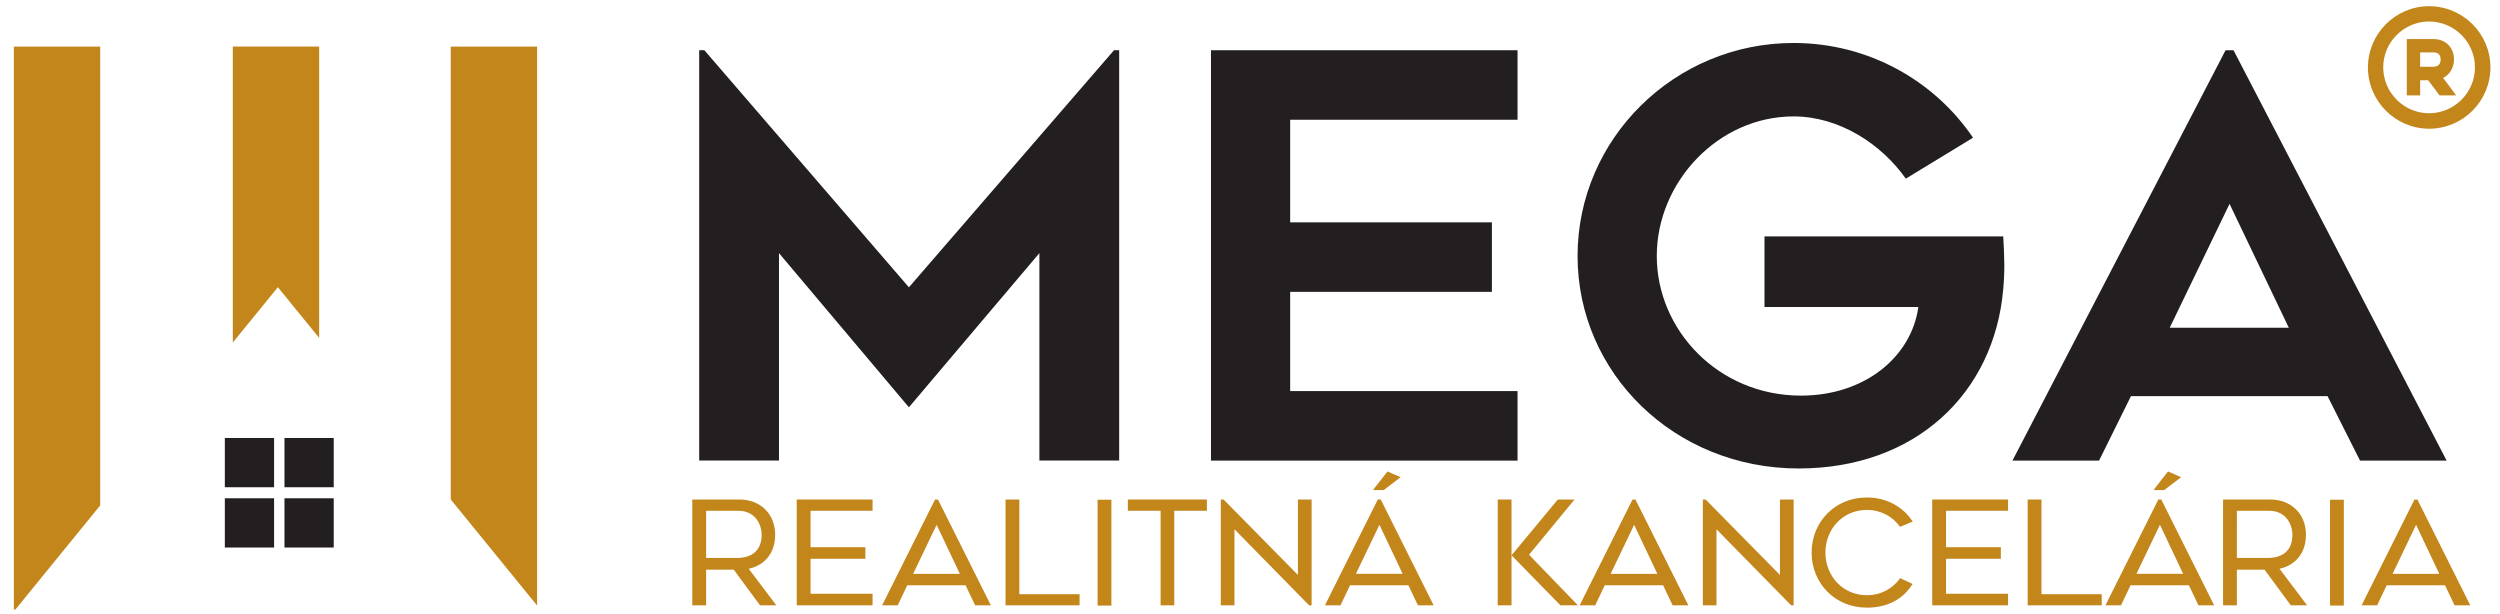 <?xml version="1.0" encoding="UTF-8"?>
<!-- Created with Inkscape (http://www.inkscape.org/) -->
<svg width="281" height="69" version="1.1" viewBox="0 0 281 69" xmlns="http://www.w3.org/2000/svg">
 <defs>
  <clipPath id="clipPath4">
   <path transform="translate(-66.909 -92.134)" d="M 0,226.772 H 226.772 V 0 H 0 Z"/>
  </clipPath>
  <clipPath id="clipPath6">
   <path transform="translate(-75.71 -96.109)" d="M 0,226.772 H 226.772 V 0 H 0 Z"/>
  </clipPath>
  <clipPath id="clipPath8">
   <path transform="translate(-84.362 -90.792)" d="M 0,226.772 H 226.772 V 0 H 0 Z"/>
  </clipPath>
  <clipPath id="clipPath10">
   <path transform="translate(-98.393 -89.073)" d="M 0,226.772 H 226.772 V 0 H 0 Z"/>
  </clipPath>
  <clipPath id="clipPath12">
   <path d="M 0,226.772 H 226.772 V 0 H 0 Z"/>
  </clipPath>
  <clipPath id="clipPath14">
   <path transform="translate(-109.13 -96.109)" d="M 0,226.772 H 226.772 V 0 H 0 Z"/>
  </clipPath>
  <clipPath id="clipPath16">
   <path transform="translate(-117.95 -88.135)" d="M 0,226.772 H 226.772 V 0 H 0 Z"/>
  </clipPath>
  <clipPath id="clipPath18">
   <path transform="translate(-124.35 -99.424)" d="M 0,226.772 H 226.772 V 0 H 0 Z"/>
  </clipPath>
  <clipPath id="clipPath20">
   <path transform="translate(-138.93 -88.135)" d="M 0,226.772 H 226.772 V 0 H 0 Z"/>
  </clipPath>
  <clipPath id="clipPath22">
   <path transform="translate(-143.16 -90.792)" d="M 0,226.772 H 226.772 V 0 H 0 Z"/>
  </clipPath>
  <clipPath id="clipPath24">
   <path transform="translate(-158.59 -88.135)" d="M 0,226.772 H 226.772 V 0 H 0 Z"/>
  </clipPath>
  <clipPath id="clipPath26">
   <path transform="translate(-164.76 -87.94)" d="M 0,226.772 H 226.772 V 0 H 0 Z"/>
  </clipPath>
  <clipPath id="clipPath28">
   <path transform="translate(-171.43 -96.109)" d="M 0,226.772 H 226.772 V 0 H 0 Z"/>
  </clipPath>
  <clipPath id="clipPath30">
   <path transform="translate(-184.56 -89.073)" d="M 0,226.772 H 226.772 V 0 H 0 Z"/>
  </clipPath>
  <clipPath id="clipPath32">
   <path transform="translate(-190.15 -99.424)" d="M 0,226.772 H 226.772 V 0 H 0 Z"/>
  </clipPath>
  <clipPath id="clipPath34">
   <path transform="translate(-195.95 -92.134)" d="M 0,226.772 H 226.772 V 0 H 0 Z"/>
  </clipPath>
  <clipPath id="clipPath36">
   <path d="M 0,226.772 H 226.772 V 0 H 0 Z"/>
  </clipPath>
  <clipPath id="clipPath38">
   <path transform="translate(-209.08 -90.792)" d="M 0,226.772 H 226.772 V 0 H 0 Z"/>
  </clipPath>
  <clipPath id="clipPath40">
   <path transform="translate(-101.73 -134.93)" d="M 0,226.772 H 226.772 V 0 H 0 Z"/>
  </clipPath>
  <clipPath id="clipPath42">
   <path transform="translate(-116.15 -129.07)" d="M 0,226.772 H 226.772 V 0 H 0 Z"/>
  </clipPath>
  <clipPath id="clipPath44">
   <path transform="translate(-176.26 -119.24)" d="M 0,226.772 H 226.772 V 0 H 0 Z"/>
  </clipPath>
  <clipPath id="clipPath46">
   <path transform="translate(-190.29 -111.53)" d="M 0,226.772 H 226.772 V 0 H 0 Z"/>
  </clipPath>
  <clipPath id="clipPath48">
   <path transform="translate(-211.4 -133.54)" d="M 0,226.772 H 226.772 V 0 H 0 Z"/>
  </clipPath>
  <clipPath id="clipPath50">
   <path transform="translate(-52.661 -88.117)" d="M 0,226.772 H 226.772 V 0 H 0 Z"/>
  </clipPath>
  <clipPath id="clipPath52">
   <path transform="translate(-30.808 -114.95)" d="M 0,226.772 H 226.772 V 0 H 0 Z"/>
  </clipPath>
  <clipPath id="clipPath54">
   <path transform="translate(-15.83 -96.56)" d="M 0,226.772 H 226.772 V 0 H 0 Z"/>
  </clipPath>
  <clipPath id="clipPath56">
   <path d="M 0,226.772 H 226.772 V 0 H 0 Z"/>
  </clipPath>
  <clipPath id="clipPath58">
   <path d="M 0,226.772 H 226.772 V 0 H 0 Z"/>
  </clipPath>
  <clipPath id="clipPath60">
   <path d="M 0,226.772 H 226.772 V 0 H 0 Z"/>
  </clipPath>
  <clipPath id="clipPath62">
   <path d="M 0,226.772 H 226.772 V 0 H 0 Z"/>
  </clipPath>
 </defs>
 <g transform="translate(-9.845 -116.81)">
  <g fill="#c2861b">
   <path transform="matrix(1.333 0 0 -1.333 89.212 179.52)" d="m0 0h2.614c1.202 0 2.07 0.585 2.07 1.963 0 0.67-0.397 2.012-1.983 2.012h-2.701zm0-0.988v-3.011h-1.165v8.924h3.99c1.747 0 2.998-1.219 2.998-2.962 0-1.561-0.879-2.573-2.23-2.878l2.329-3.084h-1.375l-2.218 3.011z" clip-path="url(#clipPath4)"/>
   <path transform="matrix(1.333 0 0 -1.333 100.95 174.22)" d="m0 0v-3.073h4.622v-0.975h-4.622v-2.95h5.229v-0.976h-6.394v8.924h6.394v-0.95z" clip-path="url(#clipPath6)"/>
   <path transform="matrix(1.333 0 0 -1.333 112.48 181.31)" d="m0 0h3.94l-1.958 4.134zm-2.614-2.657 4.46 8.924h0.248l4.461-8.924h-1.326l-0.806 1.694h-4.919l-0.805-1.694z" clip-path="url(#clipPath8)"/>
   <path transform="matrix(1.333 0 0 -1.333 131.19 183.6)" d="m0 0v-0.938h-6.244v8.923h1.164v-7.985z" clip-path="url(#clipPath10)"/>
   <path transform="matrix(1.333 0 0 -1.333 0 302.36)" d="m101.1 88.135h-1.164v8.924h1.164z" clip-path="url(#clipPath12)"/>
   <path transform="matrix(1.333 0 0 -1.333 145.5 174.22)" d="m0 0h-2.751v-7.974h-1.152v7.974h-2.763v0.95h6.666z" clip-path="url(#clipPath14)"/>
   <path transform="matrix(1.333 0 0 -1.333 157.27 184.85)" d="m0 0h-0.211l-6.293 6.413v-6.413h-1.153v8.924h0.236l6.269-6.364v6.364h1.152z" clip-path="url(#clipPath16)"/>
   <path transform="matrix(1.333 0 0 -1.333 165.8 169.8)" d="m0 0 1.104-0.487-1.425-1.085h-0.906zm-2.663-8.632h3.939l-1.957 4.134zm-2.614-2.657 4.46 8.924h0.248l4.46-8.924h-1.326l-0.805 1.694h-4.919l-0.806-1.694z" clip-path="url(#clipPath18)"/>
   <path transform="matrix(1.333 0 0 -1.333 185.24 184.85)" d="m0 0-4.126 4.218 3.903 4.706h1.412l-3.84-4.657 4.126-4.267zm-4.126 0h-1.164v8.924h1.164z" clip-path="url(#clipPath20)"/>
   <path transform="matrix(1.333 0 0 -1.333 190.88 181.31)" d="m0 0h3.939l-1.957 4.134zm-2.614-2.657 4.46 8.924h0.248l4.46-8.924h-1.325l-0.806 1.694h-4.919l-0.806-1.694z" clip-path="url(#clipPath22)"/>
   <path transform="matrix(1.333 0 0 -1.333 211.45 184.85)" d="m0 0h-0.211l-6.294 6.413v-6.413h-1.152v8.924h0.235l6.27-6.364v6.364h1.152z" clip-path="url(#clipPath24)"/>
   <path transform="matrix(1.333 0 0 -1.333 219.68 185.11)" d="m0 0c-2.713 0-4.658 2.085-4.658 4.646 0 2.559 1.945 4.644 4.658 4.644 1.686 0 3.073-0.805 3.866-2.036l-1.066-0.439c-0.607 0.854-1.598 1.426-2.8 1.426-2.032 0-3.494-1.621-3.494-3.595 0-1.976 1.462-3.597 3.494-3.597 1.202 0 2.193 0.572 2.813 1.438l1.041-0.488c-0.744-1.219-2.045-1.999-3.854-1.999" clip-path="url(#clipPath26)"/>
   <path transform="matrix(1.333 0 0 -1.333 228.58 174.22)" d="m0 0v-3.073h4.622v-0.975h-4.622v-2.95h5.229v-0.976h-6.394v8.924h6.394v-0.95z" clip-path="url(#clipPath28)"/>
   <path transform="matrix(1.333 0 0 -1.333 246.08 183.6)" d="m0 0v-0.938h-6.245v8.923h1.165v-7.985z" clip-path="url(#clipPath30)"/>
   <path transform="matrix(1.333 0 0 -1.333 253.53 169.8)" d="m0 0 1.104-0.487-1.425-1.085h-0.906zm-2.663-8.632h3.939l-1.957 4.134zm-2.614-2.657 4.46 8.924h0.248l4.46-8.924h-1.326l-0.805 1.694h-4.919l-0.806-1.694z" clip-path="url(#clipPath32)"/>
   <path transform="matrix(1.333 0 0 -1.333 261.27 179.52)" d="m0 0h2.615c1.201 0 2.069 0.585 2.069 1.963 0 0.67-0.397 2.012-1.983 2.012h-2.701zm0-0.988v-3.011h-1.164v8.924h3.989c1.747 0 2.999-1.219 2.999-2.962 0-1.561-0.88-2.573-2.23-2.878l2.329-3.084h-1.375l-2.218 3.011z" clip-path="url(#clipPath34)"/>
   <path transform="matrix(1.333 0 0 -1.333 0 302.36)" d="m205.02 88.135h-1.164v8.924h1.164z" clip-path="url(#clipPath36)"/>
   <path transform="matrix(1.333 0 0 -1.333 278.77 181.31)" d="m0 0h3.939l-1.957 4.134zm-2.614-2.657 4.46 8.924h0.248l4.46-8.924h-1.325l-0.806 1.694h-4.919l-0.806-1.694z" clip-path="url(#clipPath38)"/>
  </g>
  <g fill="#231f20">
   <path transform="matrix(1.333 0 0 -1.333 135.64 122.45)" d="m0 0v-34.604h-6.727v17.492l-11.003-13-10.956 13v-17.492h-6.727v34.604h0.433l17.25-19.996 17.297 19.996z" clip-path="url(#clipPath40)"/>
   <path transform="matrix(1.333 0 0 -1.333 154.86 130.27)" d="m0 0v-8.651h17.01v-5.861h-17.01v-8.367h19.173v-5.863h-25.851v34.604h25.851v-5.862z" clip-path="url(#clipPath42)"/>
   <path transform="matrix(1.333 0 0 -1.333 235.01 143.38)" d="m0 0c0.096-1.749 0.144-2.836 0-4.443-0.769-8.84-7.448-15.127-17.25-15.127-10.475 0-18.644 8.036-18.644 17.916 0 9.879 8.169 17.963 18.211 17.963 6.295 0 11.869-3.167 15.136-7.989l-5.67-3.451c-2.066 2.931-5.622 5.247-9.466 5.247-6.342 0-11.532-5.531-11.532-11.77 0-6.241 5.19-11.772 12.157-11.772 5.43 0 9.322 3.31 9.899 7.47h-12.974v5.956z" clip-path="url(#clipPath44)"/>
   <path transform="matrix(1.333 0 0 -1.333 253.72 153.65)" d="m0 0h10.043l-4.997 10.447zm-13.262-11.204 17.971 34.603h0.673l17.971-34.603h-7.304l-2.738 5.436h-16.579l-2.69-5.436z" clip-path="url(#clipPath46)"/>
  </g>
  <g fill="#c2861b">
   <path transform="matrix(1.333 0 0 -1.333 281.87 124.31)" d="m0 0h1.125c0.137 0 0.604 0.041 0.604 0.604 0 0.507-0.331 0.603-0.604 0.603h-1.125zm-1.125-2.415v4.747h2.25c1.015 0 1.728-0.7 1.728-1.728 0-0.7-0.357-1.263-0.919-1.551 0.384-0.493 0.754-0.988 1.097-1.468h-1.399c-0.302 0.426-0.645 0.851-0.96 1.276h-0.672v-1.276zm-1.989 2.36c0-2.126 1.742-3.868 3.868-3.868 2.127 0 3.868 1.742 3.868 3.868s-1.741 3.868-3.868 3.868c-2.126 0-3.868-1.742-3.868-3.868m-1.289 0c0 2.84 2.318 5.158 5.157 5.158 2.853 0 5.172-2.318 5.172-5.158 0-2.853-2.319-5.172-5.172-5.172-2.839 0-5.157 2.319-5.157 5.172" clip-path="url(#clipPath48)"/>
   <path transform="matrix(1.333 0 0 -1.333 70.214 184.87)" d="m0 0v47.129h-7.281v-38.188z" clip-path="url(#clipPath50)"/>
   <path transform="matrix(1.333 0 0 -1.333 41.077 149.09)" d="m0 0 3.482-4.276v24.568h-7.281v-24.958z" clip-path="url(#clipPath52)"/>
   <path transform="matrix(1.333 0 0 -1.333 21.106 173.62)" d="m0 0v38.687h-7.281v-47.46h0.137z" clip-path="url(#clipPath54)"/>
  </g>
  <g fill="#231f20">
   <path transform="matrix(1.333 0 0 -1.333 0 302.36)" d="m30.497 98.113h-4.153v4.153h4.153z" clip-path="url(#clipPath56)"/>
   <path transform="matrix(1.333 0 0 -1.333 0 302.36)" d="m35.526 98.113h-4.153v4.153h4.153z" clip-path="url(#clipPath58)"/>
   <path transform="matrix(1.333 0 0 -1.333 0 302.36)" d="m30.497 93.029h-4.153v4.153h4.153z" clip-path="url(#clipPath60)"/>
   <path transform="matrix(1.333 0 0 -1.333 0 302.36)" d="m35.526 93.029h-4.153v4.153h4.153z" clip-path="url(#clipPath62)"/>
  </g>
 </g>
</svg>
